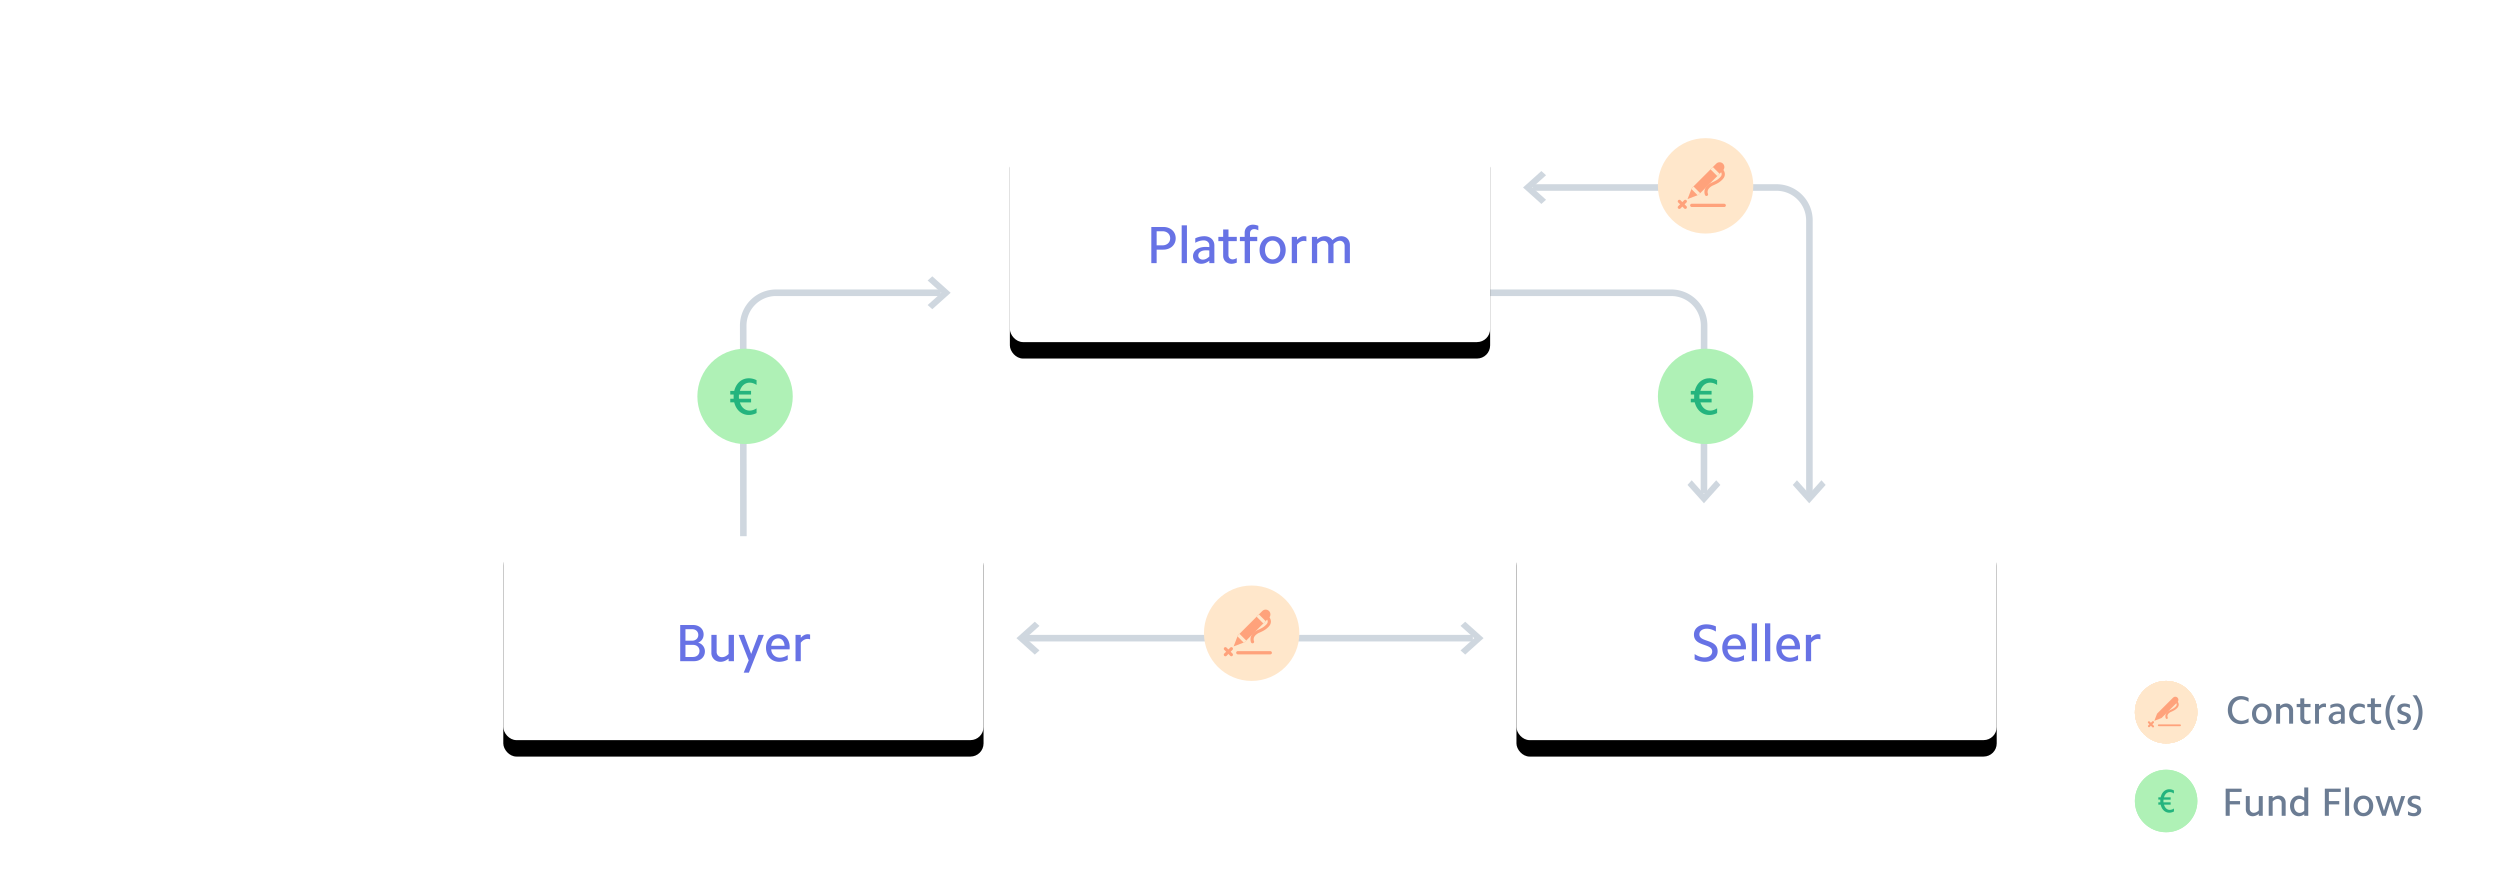 <svg xmlns="http://www.w3.org/2000/svg" width="760" height="272" viewBox="0 0 760 272" xmlns:xlink="http://www.w3.org/1999/xlink" style="background:#f6f9fc"><defs><rect id="b" width="146" height="62" rx="4"/><filter id="a" width="119.2%" height="145.2%" x="-9.6%" y="-14.5%" filterUnits="objectBoundingBox"><feOffset dy="1" in="SourceAlpha" result="shadowOffsetOuter1"/><feGaussianBlur stdDeviation="1.5" in="shadowOffsetOuter1" result="shadowBlurOuter1"/><feColorMatrix values="0 0 0 0 0 0 0 0 0 0 0 0 0 0 0 0 0 0 0.08 0" in="shadowBlurOuter1" result="shadowMatrixOuter1"/><feOffset dy="4" in="SourceAlpha" result="shadowOffsetOuter2"/><feGaussianBlur stdDeviation="3" in="shadowOffsetOuter2" result="shadowBlurOuter2"/><feColorMatrix values="0 0 0 0 0.09 0 0 0 0 0.216 0 0 0 0 0.341 0 0 0 0.11 0" in="shadowBlurOuter2" result="shadowMatrixOuter2"/><feMerge><feMergeNode in="shadowMatrixOuter1"/><feMergeNode in="shadowMatrixOuter2"/></feMerge></filter><rect id="d" width="146" height="62" rx="4"/><filter id="c" width="119.2%" height="145.2%" x="-9.6%" y="-14.5%" filterUnits="objectBoundingBox"><feOffset dy="1" in="SourceAlpha" result="shadowOffsetOuter1"/><feGaussianBlur stdDeviation="1.5" in="shadowOffsetOuter1" result="shadowBlurOuter1"/><feColorMatrix values="0 0 0 0 0 0 0 0 0 0 0 0 0 0 0 0 0 0 0.08 0" in="shadowBlurOuter1" result="shadowMatrixOuter1"/><feOffset dy="4" in="SourceAlpha" result="shadowOffsetOuter2"/><feGaussianBlur stdDeviation="3" in="shadowOffsetOuter2" result="shadowBlurOuter2"/><feColorMatrix values="0 0 0 0 0.09 0 0 0 0 0.216 0 0 0 0 0.341 0 0 0 0.11 0" in="shadowBlurOuter2" result="shadowMatrixOuter2"/><feMerge><feMergeNode in="shadowMatrixOuter1"/><feMergeNode in="shadowMatrixOuter2"/></feMerge></filter><rect id="f" width="146" height="62" rx="4"/><filter id="e" width="119.2%" height="145.2%" x="-9.6%" y="-14.5%" filterUnits="objectBoundingBox"><feOffset dy="1" in="SourceAlpha" result="shadowOffsetOuter1"/><feGaussianBlur stdDeviation="1.5" in="shadowOffsetOuter1" result="shadowBlurOuter1"/><feColorMatrix values="0 0 0 0 0 0 0 0 0 0 0 0 0 0 0 0 0 0 0.08 0" in="shadowBlurOuter1" result="shadowMatrixOuter1"/><feOffset dy="4" in="SourceAlpha" result="shadowOffsetOuter2"/><feGaussianBlur stdDeviation="3" in="shadowOffsetOuter2" result="shadowBlurOuter2"/><feColorMatrix values="0 0 0 0 0.09 0 0 0 0 0.216 0 0 0 0 0.341 0 0 0 0.11 0" in="shadowBlurOuter2" result="shadowMatrixOuter2"/><feMerge><feMergeNode in="shadowMatrixOuter1"/><feMergeNode in="shadowMatrixOuter2"/></feMerge></filter></defs><g fill="none" fill-rule="evenodd"><g transform="translate(649 234)"><circle cx="9.5" cy="9.5" r="9.5" fill="#AFF1B6"/><path fill="#24B47E" d="M9.06 13.98h.83v-1.43c.95-.17 1.57-.82 1.57-1.69 0-2.09-2.95-1.47-2.95-2.75 0-.54.48-.89 1.16-.89.5 0 1.01.16 1.5.48v-.91c-.43-.2-.86-.3-1.28-.34V5.07h-.83v1.42c-.92.18-1.54.8-1.54 1.64 0 2.03 2.96 1.41 2.96 2.75 0 .55-.5.93-1.2.93-.54 0-1.12-.19-1.65-.56v.93c.46.24.95.37 1.43.41v1.39z"/></g><g transform="translate(649 207)"><circle cx="9.5" cy="9.5" r="9.5" fill="#FFE7CB"/><g fill="#FFA27B" transform="translate(3.167 4.75)"><path fill-rule="nonzero" d="M1.89 3.11l-.43 1.04h1.36L2.39 3.1l-.25-.6-.25.6zm.71-2.1l.71 1.72.72 1.73a.5.5 0 0 1-.47.69H.71a.5.5 0 0 1-.46-.7l.71-1.72.72-1.72a.5.5 0 0 1 .92 0z"/><path d="M.4 4.65a1.74 1.74 0 1 0 3.47 0H.4z"/><path fill-rule="nonzero" d="M10.24 3.94L9.8 4.97h1.35l-.42-1.03-.25-.61-.25.6zm.7-2.11l.72 1.72.71 1.73a.5.5 0 0 1-.46.7H9.06a.5.5 0 0 1-.46-.7l.71-1.73.71-1.72a.5.5 0 0 1 .93 0z"/><path d="M8.75 5.47a1.74 1.74 0 1 0 3.47 0H8.75z"/><path fill-rule="nonzero" d="M8.88 8.14v1H3.45v-1h5.43zm0 1H3.45c-.66 0-.66-1 0-1h5.43c.67 0 .67 1 0 1z"/><path fill-rule="nonzero" d="M5.55 1.15V8.6a.5.5 0 1 0 1 0V1.15a.5.5 0 0 0-1 0z"/><path fill-rule="nonzero" d="M6.7 1.65l3.51 1.13a.5.5 0 0 0 .3-.95L6.94.68 6.78.65H2.3a.5.5 0 0 0 0 1h4.4z"/><circle cx="6.05" cy=".86" r="1"/></g></g><g transform="translate(649 207)"><circle cx="9.5" cy="9.5" r="9.5" fill="#FFE7CB"/><g fill="#FFA27B" transform="translate(3.167 4.75)"><path fill-rule="nonzero" d="M1.89 3.11l-.43 1.04h1.36L2.39 3.1l-.25-.6-.25.6zm.71-2.1l.71 1.72.72 1.73a.5.5 0 0 1-.47.69H.71a.5.5 0 0 1-.46-.7l.71-1.72.72-1.72a.5.5 0 0 1 .92 0z"/><path d="M.4 4.65a1.74 1.74 0 1 0 3.47 0H.4z"/><path fill-rule="nonzero" d="M10.24 3.28L9.8 4.32h1.35l-.42-1.04-.25-.6-.25.6zm.7-2.1l.72 1.72.71 1.73a.5.5 0 0 1-.46.69H9.06a.5.5 0 0 1-.46-.7l.71-1.72.71-1.73a.5.5 0 0 1 .93 0z"/><path d="M8.75 4.82a1.74 1.74 0 1 0 3.47 0H8.75z"/><path fill-rule="nonzero" d="M8.7 8.02v1H3.28v-1H8.7zm0 1H3.28c-.67 0-.67-1 0-1H8.7c.67 0 .67 1 0 1z"/><path fill-rule="nonzero" d="M5.6 1.31v7.04a.5.5 0 0 0 1 0V1.31a.5.5 0 1 0-1 0z"/><path fill-rule="nonzero" d="M10.6.65H2.06a.5.5 0 0 0 0 1h8.52a.5.5 0 1 0 0-1z"/><circle cx="6.05" cy=".86" r="1"/></g></g><g transform="translate(153 42)"><polygon fill="#CFD7DF" points="132.5 43.5 127.5 49.08 128.773 50.5 132.5 46.341 136.227 50.5 137.5 49.08" transform="rotate(90 132.5 47)"/><polygon fill="#CFD7DF" points="313.5 11.5 308.5 17.08 309.773 18.5 313.5 14.341 317.227 18.5 318.5 17.08" transform="rotate(-90 313.5 15)"/><g transform="translate(308 121)"><use fill="black" filter="url(#a)" xlink:href="#b"/><use fill="#FFFFFF" xlink:href="#b"/><path fill="#6772E5" d="M54.17 37.44c1.02.5 2.1.75 3.15.75 2.26 0 3.84-1.3 3.84-3.18 0-3.84-5.55-2.66-5.55-5.15 0-1.03.91-1.73 2.25-1.73.9 0 1.84.29 2.77.86v-1.57a7.32 7.32 0 0 0-2.9-.62c-2.23 0-3.77 1.26-3.77 3.09 0 3.79 5.55 2.59 5.55 5.15 0 1.07-.94 1.82-2.32 1.82-.99 0-2.03-.36-3.02-1.02v1.6zm8.4-3.5c0-2.42 1.6-4.13 3.82-4.13 2.02 0 3.38 1.63 3.38 3.95 0 .2 0 .42-.03.64h-5.57a2.57 2.57 0 0 0 2.64 2.53c.75 0 1.57-.27 2.37-.77v1.4a6 6 0 0 1-2.61.63c-2.35 0-4-1.76-4-4.25zm1.6-.61h4.03c-.05-1.33-.8-2.26-1.89-2.26-1.17 0-2.05.91-2.14 2.26zM71.54 38h1.6V26.5h-1.6V38zm4.02 0h1.6V26.5h-1.6V38zM79 33.94c0-2.42 1.6-4.13 3.82-4.13 2.02 0 3.38 1.63 3.38 3.95 0 .2 0 .42-.03.64H80.6a2.57 2.57 0 0 0 2.64 2.53c.75 0 1.57-.27 2.37-.77v1.4a6 6 0 0 1-2.61.63c-2.35 0-4-1.76-4-4.25zm1.6-.61h4.03c-.05-1.33-.8-2.26-1.89-2.26-1.16 0-2.04.91-2.14 2.26zM87.98 38h1.6v-5.62c.57-.73 1.32-1.15 2.04-1.15.28 0 .55.05.79.13V29.9c-.24-.06-.5-.1-.72-.1-.75 0-1.5.4-2.11 1.1V30h-1.6v8z"/></g><polygon fill="#CFD7DF" points="5 0 0 5.58 1.273 7 5 2.841 8.727 7 10 5.58" transform="rotate(-180 185 55.5)"/><polygon fill="#CFD7DF" points="5 0 0 5.58 1.273 7 5 2.841 8.727 7 10 5.58" transform="rotate(-180 201 55.5)"/><path fill="#CFD7DF" fill-rule="nonzero" d="M73.94 57l.06 80h-2l-.06-80a11 11 0 0 1 11-11H133v2H82.58a9 9 0 0 0-8.64 9z"/><g transform="translate(0 121)"><use fill="black" filter="url(#c)" xlink:href="#d"/><use fill="#FFFFFF" xlink:href="#d"/><path fill="#6772E5" d="M55.38 33.04v3.68h2.26c1.22 0 2-.77 2-1.84 0-1.09-.78-1.84-2-1.84h-2.26zm0-4.77v3.5h2c1.12 0 1.9-.71 1.9-1.75 0-1.03-.78-1.75-1.9-1.75h-2zM53.78 38V27h3.9c1.9 0 3.22 1.2 3.22 2.87 0 1.15-.64 2.11-1.68 2.5a2.7 2.7 0 0 1 2.07 2.65c0 1.75-1.38 2.98-3.33 2.98h-4.18zm16.34-8H68.5v5.8c-.6.63-1.3.98-2 .98a1.6 1.6 0 0 1-1.64-1.68V30h-1.6v5.36a2.7 2.7 0 0 0 2.8 2.83c.84 0 1.7-.35 2.44-.99v.8h1.62v-8zm9.09 0h-1.65l-2.2 5.8-2.18-5.8h-1.65l3.07 7.76-1.52 3.74h1.58L79.21 30zm.65 3.94c0-2.42 1.6-4.13 3.83-4.13 2.01 0 3.37 1.63 3.37 3.95 0 .2 0 .42-.03.64h-5.57a2.57 2.57 0 0 0 2.64 2.53c.76 0 1.57-.27 2.37-.77v1.4a6 6 0 0 1-2.6.63c-2.36 0-4-1.76-4-4.25zm1.6-.61h4.04c-.05-1.33-.8-2.26-1.9-2.26-1.16 0-2.04.91-2.14 2.26zM88.84 38h1.6v-5.62c.58-.73 1.33-1.15 2.05-1.15.27 0 .54.05.78.13V29.9c-.24-.06-.5-.1-.72-.1-.75 0-1.5.4-2.11 1.1V30h-1.6v8z"/></g><path fill="#CFD7DF" fill-rule="nonzero" d="M293 48h62.05a9 9 0 0 1 9 9l-.05 51h2l.05-50.99a11 11 0 0 0-11-11.01H293v2z"/><path fill="#CFD7DF" fill-rule="nonzero" d="M313 16h74.06a9 9 0 0 1 9 9v84h2V25a11 11 0 0 0-11-11H313v2z"/><circle cx="14.5" cy="14.5" r="14.5" fill="#AFF1B6" transform="translate(59 64)"/><polygon fill="#CFD7DF" points="158 151 294.75 151 294.75 153 158 153"/><polygon fill="#CFD7DF" points="294.5 148.5 289.5 154.08 290.773 155.5 294.5 151.341 298.227 155.5 299.5 154.08" transform="rotate(90 294.5 152)"/><polygon fill="#CFD7DF" points="159.5 148.5 154.5 154.08 155.773 155.5 159.5 151.341 163.227 155.5 164.5 154.08" transform="rotate(-90 159.5 152)"/><g transform="translate(154)"><use fill="black" filter="url(#e)" xlink:href="#f"/><use fill="#FFFFFF" xlink:href="#f"/><path fill="#6772E5" d="M43 38V27h3.63c2.2 0 3.78 1.4 3.78 3.45 0 2.03-1.59 3.44-3.78 3.44h-2.01V38H43zm1.62-9.7v4.28h1.77c1.38 0 2.34-.87 2.34-2.13 0-1.28-.96-2.15-2.34-2.15h-1.77zm7.61 9.7h1.6V26.5h-1.6V38zm8.4 0v-.74c-.75.6-1.58.93-2.45.93-1.47 0-2.5-.96-2.5-2.32 0-1.65 1.54-2.8 3.8-2.8.38 0 .77.02 1.15.05v-.54c0-.88-.7-1.5-1.7-1.5-.81 0-1.69.23-2.57.73v-1.36a6.5 6.5 0 0 1 2.75-.64c1.84 0 3.06 1.17 3.06 2.81V38h-1.54zm-3.36-2.35c0 .75.58 1.28 1.4 1.28.67 0 1.35-.34 1.96-.96v-1.83a11.4 11.4 0 0 0-1.05-.04c-1.38 0-2.3.64-2.3 1.55zm9.19-7.9h-1.62V30h-1.46v1.3h1.46v4.44c0 1.44 1.06 2.45 2.54 2.45.5 0 1.04-.13 1.6-.35v-1.38c-.44.24-.86.39-1.23.39-.78 0-1.3-.53-1.3-1.3V31.3h2.53V30h-2.52v-2.26zM71.38 38H73v-6.7h2.2V30H73v-1.07c0-.77.51-1.28 1.3-1.28.36 0 .8.13 1.23.37v-1.38a4.7 4.7 0 0 0-1.6-.34c-1.49 0-2.55 1.01-2.55 2.45V30h-1.45v1.3h1.45V38zm4.53-4c0-2.46 1.63-4.2 3.97-4.2 2.34 0 3.97 1.74 3.97 4.2s-1.63 4.2-3.97 4.2c-2.34 0-3.97-1.74-3.97-4.2zm1.65 0c0 1.68.96 2.85 2.32 2.85 1.36 0 2.32-1.17 2.32-2.85 0-1.68-.96-2.85-2.32-2.85-1.36 0-2.32 1.17-2.32 2.85zm8.14 4h1.6v-5.62c.58-.73 1.33-1.15 2.05-1.15.27 0 .55.05.79.13V29.9c-.24-.06-.5-.1-.72-.1-.76 0-1.5.4-2.12 1.1V30h-1.6v8zm6.12 0h1.6v-5.82c.6-.64 1.28-.98 1.9-.98.86 0 1.47.66 1.47 1.57V38h1.6v-5.82c.61-.64 1.28-.98 1.9-.98.87 0 1.48.66 1.48 1.57V38h1.6v-5.47c0-1.6-1.06-2.72-2.61-2.72-.96 0-1.89.41-2.7 1.21a2.53 2.53 0 0 0-2.28-1.21c-.81 0-1.63.3-2.36.94V30h-1.6v8z"/></g><g transform="translate(351 64)"><circle cx="14.5" cy="14.5" r="14.5" fill="#AFF1B6"/><path fill="#24B47E" d="M10 16.31h1.2c.57 2.33 2.24 3.84 4.45 3.84.8 0 1.58-.2 2.35-.58v-1.44c-.7.45-1.4.69-2.1.69-1.42 0-2.52-.97-2.97-2.5h3.4v-1.1h-3.68a8.4 8.4 0 0 1 0-1.29h3.67v-1.1h-3.4c.46-1.53 1.56-2.5 2.98-2.5.7 0 1.4.24 2.1.69V9.58A5.1 5.1 0 0 0 15.65 9c-2.2 0-3.88 1.5-4.44 3.84H10v1.1h1.03l-.01.63.01.65H10v1.1z"/></g></g><g transform="translate(649 234)"><circle cx="9.5" cy="9.5" r="9.5" fill="#AFF1B6"/><path fill="#24B47E" d="M7.13 10.61h.71c.34 1.5 1.33 2.45 2.64 2.45.47 0 .94-.12 1.4-.37v-.92a2.2 2.2 0 0 1-1.25.44c-.85 0-1.5-.62-1.77-1.6h2.02v-.7H8.7a5.77 5.77 0 0 1 0-.82h2.18v-.7H8.86c.27-.98.92-1.6 1.77-1.6.4 0 .83.15 1.24.44V6.3a2.86 2.86 0 0 0-1.39-.37c-1.31 0-2.3.96-2.64 2.45h-.71v.7h.6v.82h-.6v.7z"/></g><path fill="#6B7C93" d="M677.26 215.87c0 2.5 1.65 4.27 3.98 4.27.79 0 1.58-.21 2.32-.6v-1.15c-.72.47-1.45.71-2.14.71-1.7 0-2.88-1.34-2.88-3.23 0-1.9 1.17-3.23 2.88-3.23.7 0 1.42.24 2.14.71v-1.15a5.09 5.09 0 0 0-2.32-.6c-2.33 0-3.98 1.78-3.98 4.27zm7.35 1.13c0-1.85 1.22-3.14 2.97-3.14 1.76 0 2.98 1.3 2.98 3.14 0 1.85-1.22 3.14-2.98 3.14-1.75 0-2.97-1.3-2.97-3.14zm1.23 0c0 1.26.72 2.14 1.74 2.14s1.74-.88 1.74-2.14c0-1.26-.72-2.14-1.74-2.14s-1.74.88-1.74 2.14zm6.11 3h1.2v-4.34c.46-.5.99-.76 1.5-.76.72 0 1.24.53 1.24 1.27V220h1.21v-4.02c0-1.25-.88-2.12-2.11-2.12-.64 0-1.27.26-1.84.74v-.6h-1.2v6zm8.55-7.7h-1.22v1.7h-1.09v.97h1.1v3.34c0 1.08.79 1.83 1.9 1.83.37 0 .78-.1 1.2-.26v-1.03c-.33.18-.65.29-.92.29-.59 0-.97-.4-.97-.98v-3.19h1.9V214h-1.9v-1.7zm3.27 7.7h1.2v-4.21c.43-.55 1-.87 1.54-.87.2 0 .4.04.59.1v-1.1a2.16 2.16 0 0 0-.54-.06c-.57 0-1.13.28-1.59.81V214h-1.2v6zm7.87 0v-.55c-.56.44-1.18.7-1.83.7-1.1 0-1.89-.73-1.89-1.75 0-1.23 1.17-2.1 2.86-2.1.29 0 .58.02.86.04v-.4c0-.67-.52-1.14-1.27-1.14-.61 0-1.27.18-1.93.56v-1.02c.7-.33 1.4-.48 2.06-.48 1.38 0 2.3.87 2.3 2.1V220h-1.16zm-2.52-1.76c0 .56.44.96 1.05.96.5 0 1.02-.26 1.47-.72v-1.37a8.55 8.55 0 0 0-.79-.04c-1.03 0-1.73.48-1.73 1.17zm5.02-1.24c0 1.84 1.24 3.14 3 3.14a4 4 0 0 0 1.75-.42v-1.1a2.8 2.8 0 0 1-1.56.52c-1.14 0-1.95-.9-1.95-2.14 0-1.26.81-2.14 1.95-2.14.5 0 1.05.17 1.56.52v-1.1a4 4 0 0 0-1.75-.42c-1.76 0-3 1.3-3 3.14zm7.82-4.7h-1.2v1.7h-1.1v.97h1.1v3.34c0 1.08.78 1.83 1.9 1.83.37 0 .78-.1 1.2-.26v-1.03c-.34.18-.65.29-.92.29-.6 0-.98-.4-.98-.98v-3.19h1.9V214h-1.9v-1.7zm3.23 4.32c0 1.88.61 3.7 1.77 5.25h1.26a8.47 8.47 0 0 1 0-10.5h-1.26a8.79 8.79 0 0 0-1.77 5.25zm3.71 3.1a4.2 4.2 0 0 0 1.79.42c1.3 0 2.23-.74 2.23-1.82 0-2.14-2.94-1.54-2.94-2.71 0-.47.44-.8 1.07-.8.51 0 1.04.16 1.56.47v-1.08a4.26 4.26 0 0 0-1.65-.34c-1.28 0-2.18.72-2.18 1.77 0 2.09 2.93 1.49 2.93 2.71 0 .5-.47.84-1.1.84a3.1 3.1 0 0 1-1.71-.56v1.1zm7.55-3.1c0-1.88-.61-3.69-1.77-5.25h-1.27a8.4 8.4 0 0 1 0 10.5h1.27a8.8 8.8 0 0 0 1.77-5.25zM676.6 248h1.24v-3.47h3.14v-1h-3.14v-2.78h3.61v-1h-4.85V248zm11.28-6h-1.21v4.34a2.1 2.1 0 0 1-1.5.75 1.2 1.2 0 0 1-1.24-1.26V242h-1.2v4.02c0 1.24.87 2.12 2.1 2.12.64 0 1.28-.26 1.84-.74v.6h1.21v-6zm1.81 6h1.2v-4.34c.46-.5.99-.76 1.5-.76.72 0 1.24.53 1.24 1.27V248h1.21v-4.02c0-1.25-.87-2.12-2.11-2.12-.64 0-1.27.26-1.84.74v-.6h-1.2v6zm7.72-3c0 1.25.7 2.11 1.7 2.11.48 0 .96-.21 1.38-.65v-2.94c-.42-.42-.9-.63-1.39-.63-1 0-1.69.86-1.69 2.11zm4.3-5.63V248h-1.22v-.48c-.49.4-1.05.62-1.62.62-1.58 0-2.7-1.3-2.7-3.14 0-1.85 1.12-3.14 2.7-3.14.57 0 1.13.21 1.62.62v-3.1h1.22zm5.04 8.63h1.23v-3.47h3.15v-1h-3.15v-2.78h3.61v-1h-4.84V248zm6.18 0h1.2v-8.63h-1.2V248zm2.58-3c0-1.85 1.22-3.14 2.97-3.14 1.75 0 2.98 1.3 2.98 3.14 0 1.85-1.23 3.14-2.98 3.14s-2.97-1.3-2.97-3.14zm1.23 0c0 1.26.72 2.14 1.74 2.14s1.74-.88 1.74-2.14c0-1.26-.72-2.14-1.74-2.14s-1.74.88-1.74 2.14zm14.44-3h-1.2l-1.4 4.48-1.37-4.48h-1.08l-1.4 4.48-1.39-4.48h-1.2l2.05 6h1.08l1.4-4.48 1.38 4.48h1.08l2.05-6zm.85 5.72a4.2 4.2 0 0 0 1.79.42c1.3 0 2.23-.74 2.23-1.82 0-2.14-2.94-1.54-2.94-2.71 0-.47.44-.8 1.07-.8.51 0 1.04.16 1.56.47v-1.08a4.26 4.26 0 0 0-1.65-.34c-1.28 0-2.18.72-2.18 1.77 0 2.09 2.93 1.49 2.93 2.71 0 .5-.47.84-1.1.84a3.1 3.1 0 0 1-1.71-.56v1.1z"/><g transform="translate(504 42)"><circle cx="14.5" cy="14.5" r="14.5" fill="#FFE7CB"/><g transform="translate(5.558 6.525)"><rect width="10.88" height="1" x="4.23" y="13.41" fill="#FFA27B" rx=".5"/><path fill="#FFA27B" fill-rule="nonzero" d="M3.12 14.16l-1.81-1.81a.48.48 0 0 0-.69.68l1.82 1.81a.48.48 0 0 0 .68-.68z"/><path fill="#FFA27B" fill-rule="nonzero" d="M2.44 12.35l-1.82 1.8a.48.48 0 0 0 .69.7l1.81-1.82a.48.48 0 0 0-.68-.68z"/><g transform="rotate(45 6.358 16.037)"><path fill="#FFA27B" fill-rule="nonzero" d="M2.03 2.2h.07c.27-.03.58-.02.86.07.52.17.81.54.81 1.29 0 .87-.13 1.46-.46 2.36l-.1.28-.11.3c-.22.6-.32 1.08-.32 1.63 0 .83.29 1.48.77 1.95.29.28.58.45.8.53a.48.48 0 0 0 .32-.92c-.1-.03-.27-.13-.44-.3-.3-.3-.48-.7-.48-1.26a3.76 3.76 0 0 1 .36-1.59l.1-.29c.37-.99.53-1.7.53-2.7 0-1.17-.57-1.9-1.49-2.2a3.15 3.15 0 0 0-1.37-.1.48.48 0 0 0 .15.95z"/><path fill="#FFA27B" d="M0 1.44C0 .64.64 0 1.45 0c.8 0 1.45.64 1.45 1.44v10.52H0V1.44zm1.45 13.79L0 11.96h2.9l-1.45 3.26z"/><rect width="2.9" height="1" y="11.24" fill="#FFE7CB"/><rect width="2.9" height="1" y="2.9" fill="#FFE7CB"/></g></g></g><g transform="translate(366 178)"><circle cx="14.5" cy="14.5" r="14.5" fill="#FFE7CB"/><g transform="translate(5.558 6.525)"><rect width="10.88" height="1" x="4.23" y="13.41" fill="#FFA27B" rx=".5"/><path fill="#FFA27B" fill-rule="nonzero" d="M3.12 14.16l-1.81-1.81a.48.48 0 0 0-.69.68l1.82 1.81a.48.48 0 0 0 .68-.68z"/><path fill="#FFA27B" fill-rule="nonzero" d="M2.44 12.35l-1.82 1.8a.48.48 0 0 0 .69.7l1.81-1.82a.48.48 0 0 0-.68-.68z"/><g transform="rotate(45 6.358 16.037)"><path fill="#FFA27B" fill-rule="nonzero" d="M2.03 2.2h.07c.27-.03.58-.02.86.07.52.17.81.54.81 1.29 0 .87-.13 1.46-.46 2.36l-.1.28-.11.3c-.22.6-.32 1.08-.32 1.63 0 .83.29 1.48.77 1.95.29.28.58.45.8.53a.48.48 0 0 0 .32-.92c-.1-.03-.27-.13-.44-.3-.3-.3-.48-.7-.48-1.26a3.76 3.76 0 0 1 .36-1.59l.1-.29c.37-.99.53-1.7.53-2.7 0-1.17-.57-1.9-1.49-2.2a3.15 3.15 0 0 0-1.37-.1.48.48 0 0 0 .15.95z"/><path fill="#FFA27B" d="M0 1.44C0 .64.64 0 1.45 0c.8 0 1.45.64 1.45 1.44v10.52H0V1.44zm1.45 13.79L0 11.96h2.9l-1.45 3.26z"/><rect width="2.9" height="1" y="11.24" fill="#FFE7CB"/><rect width="2.9" height="1" y="2.9" fill="#FFE7CB"/></g></g></g><g transform="translate(649 207)"><circle cx="9.5" cy="9.5" r="9.5" fill="#FFE7CB"/><g fill="#FFA27B" transform="translate(3.642 4.275)"><path fill-rule="nonzero" d="M2.04 9.28L.86 8.08a.32.32 0 0 0-.45.46L1.6 9.72a.32.32 0 1 0 .44-.44z"/><path fill-rule="nonzero" d="M1.6 8.09L.4 9.28a.32.32 0 0 0 .46.44l1.18-1.18a.32.32 0 1 0-.44-.45z"/><g transform="rotate(45 4.166 10.507)"><path fill-rule="nonzero" d="M1.33 1.44h.05c.17-.02.38 0 .56.05.34.1.53.35.53.84 0 .57-.09.96-.3 1.55l-.07.18-.07.2c-.14.4-.2.7-.2 1.07 0 .54.18.96.5 1.27.19.19.38.3.52.35a.32.32 0 1 0 .21-.6.9.9 0 0 1-.3-.2 1.1 1.1 0 0 1-.3-.82 2.46 2.46 0 0 1 .23-1.04l.07-.2c.24-.64.35-1.1.35-1.76 0-.77-.38-1.25-.98-1.44a2.06 2.06 0 0 0-.9-.08.32.32 0 1 0 .1.63z"/><path d="M0 .95C0 .42.42 0 .95 0c.52 0 .95.42.95.95v6.89H0V.94zm.95 9.03L0 7.83h1.9L.95 9.97z"/></g></g></g><g transform="translate(649 207)"><circle cx="9.5" cy="9.5" r="9.5" fill="#FFE7CB"/><g fill="#FFA27B" transform="translate(3.167 4.75)"><path fill-rule="nonzero" d="M1.89 3.11l-.43 1.04h1.36L2.39 3.1l-.25-.6-.25.6zm.71-2.1l.71 1.72.72 1.73a.5.5 0 0 1-.47.69H.71a.5.5 0 0 1-.46-.7l.71-1.72.72-1.72a.5.5 0 0 1 .92 0z"/><path d="M.4 4.65a1.74 1.74 0 1 0 3.47 0H.4z"/><path fill-rule="nonzero" d="M10.24 3.94L9.8 4.97h1.35l-.42-1.03-.25-.61-.25.6zm.7-2.11l.72 1.72.71 1.73a.5.5 0 0 1-.46.7H9.06a.5.5 0 0 1-.46-.7l.71-1.73.71-1.72a.5.5 0 0 1 .93 0z"/><path d="M8.75 5.47a1.74 1.74 0 1 0 3.47 0H8.75z"/><path fill-rule="nonzero" d="M8.88 8.14v1H3.45v-1h5.43zm0 1H3.45c-.66 0-.66-1 0-1h5.43c.67 0 .67 1 0 1z"/><path fill-rule="nonzero" d="M5.55 1.15V8.6a.5.5 0 1 0 1 0V1.15a.5.5 0 0 0-1 0z"/><path fill-rule="nonzero" d="M6.7 1.65l3.51 1.13a.5.5 0 0 0 .3-.95L6.94.68 6.78.65H2.3a.5.5 0 0 0 0 1h4.4z"/><circle cx="6.05" cy=".86" r="1"/></g><circle cx="9.5" cy="9.5" r="9.5" fill="#FFE7CB"/><g fill="#FFA27B" transform="translate(3.167 4.75)"><path fill-rule="nonzero" d="M1.89 3.11l-.43 1.04h1.36L2.39 3.1l-.25-.6-.25.6zm.71-2.1l.71 1.72.72 1.73a.5.5 0 0 1-.47.69H.71a.5.5 0 0 1-.46-.7l.71-1.72.72-1.72a.5.5 0 0 1 .92 0z"/><path d="M.4 4.65a1.74 1.74 0 1 0 3.47 0H.4z"/><path fill-rule="nonzero" d="M10.24 3.28L9.8 4.32h1.35l-.42-1.04-.25-.6-.25.6zm.7-2.1l.72 1.72.71 1.73a.5.5 0 0 1-.46.69H9.06a.5.5 0 0 1-.46-.7l.71-1.72.71-1.73a.5.5 0 0 1 .93 0z"/><path d="M8.75 4.82a1.74 1.74 0 1 0 3.47 0H8.75z"/><path fill-rule="nonzero" d="M8.7 8.02v1H3.28v-1H8.7zm0 1H3.28c-.67 0-.67-1 0-1H8.7c.67 0 .67 1 0 1z"/><path fill-rule="nonzero" d="M5.6 1.31v7.04a.5.5 0 0 0 1 0V1.31a.5.5 0 1 0-1 0z"/><path fill-rule="nonzero" d="M10.6.65H2.06a.5.5 0 0 0 0 1h8.52a.5.5 0 1 0 0-1z"/><circle cx="6.05" cy=".86" r="1"/></g><g><circle cx="9.5" cy="9.5" r="9.5" fill="#FFE7CB"/><g fill="#FFA27B" transform="translate(3.642 4.275)"><path fill-rule="nonzero" d="M2.04 9.28L.86 8.08a.32.32 0 0 0-.45.46L1.6 9.72a.32.32 0 1 0 .44-.44z"/><path fill-rule="nonzero" d="M1.6 8.09L.4 9.28a.32.32 0 0 0 .46.44l1.18-1.18a.32.32 0 1 0-.44-.45z"/><g transform="rotate(45 4.166 10.507)"><path fill-rule="nonzero" d="M1.33 1.44h.05c.17-.02.38 0 .56.05.34.1.53.35.53.84 0 .57-.09.96-.3 1.55l-.07.18-.07.2c-.14.4-.2.7-.2 1.07 0 .54.18.96.5 1.27.19.19.38.3.52.35a.32.32 0 1 0 .21-.6.9.9 0 0 1-.3-.2 1.1 1.1 0 0 1-.3-.82 2.46 2.46 0 0 1 .23-1.04l.07-.2c.24-.64.35-1.1.35-1.76 0-.77-.38-1.25-.98-1.44a2.06 2.06 0 0 0-.9-.08.32.32 0 1 0 .1.63z"/><path d="M0 .95C0 .42.42 0 .95 0c.52 0 .95.42.95.95v6.89H0V.94zm.95 9.03L0 7.83h1.9L.95 9.97z"/></g></g></g><path fill="#FFA27B" d="M7 13.5c0-.16.11-.28.27-.28h6.46c.15 0 .27.13.27.27 0 .15-.11.27-.27.27H7.27a.27.27 0 0 1-.27-.27z"/></g><path fill="#24B47E" d="M222 122.31h1.2c.57 2.33 2.24 3.84 4.45 3.84.8 0 1.58-.2 2.35-.58v-1.44c-.7.45-1.4.69-2.1.69-1.42 0-2.52-.97-2.97-2.5h3.4v-1.1h-3.68a8.4 8.4 0 0 1 0-1.29h3.67v-1.1h-3.4c.46-1.53 1.56-2.5 2.98-2.5.7 0 1.4.24 2.1.69v-1.44a5.1 5.1 0 0 0-2.35-.58c-2.2 0-3.88 1.5-4.44 3.84H222v1.1h1.03l-.01.63.01.65H222v1.1z"/></g></svg>